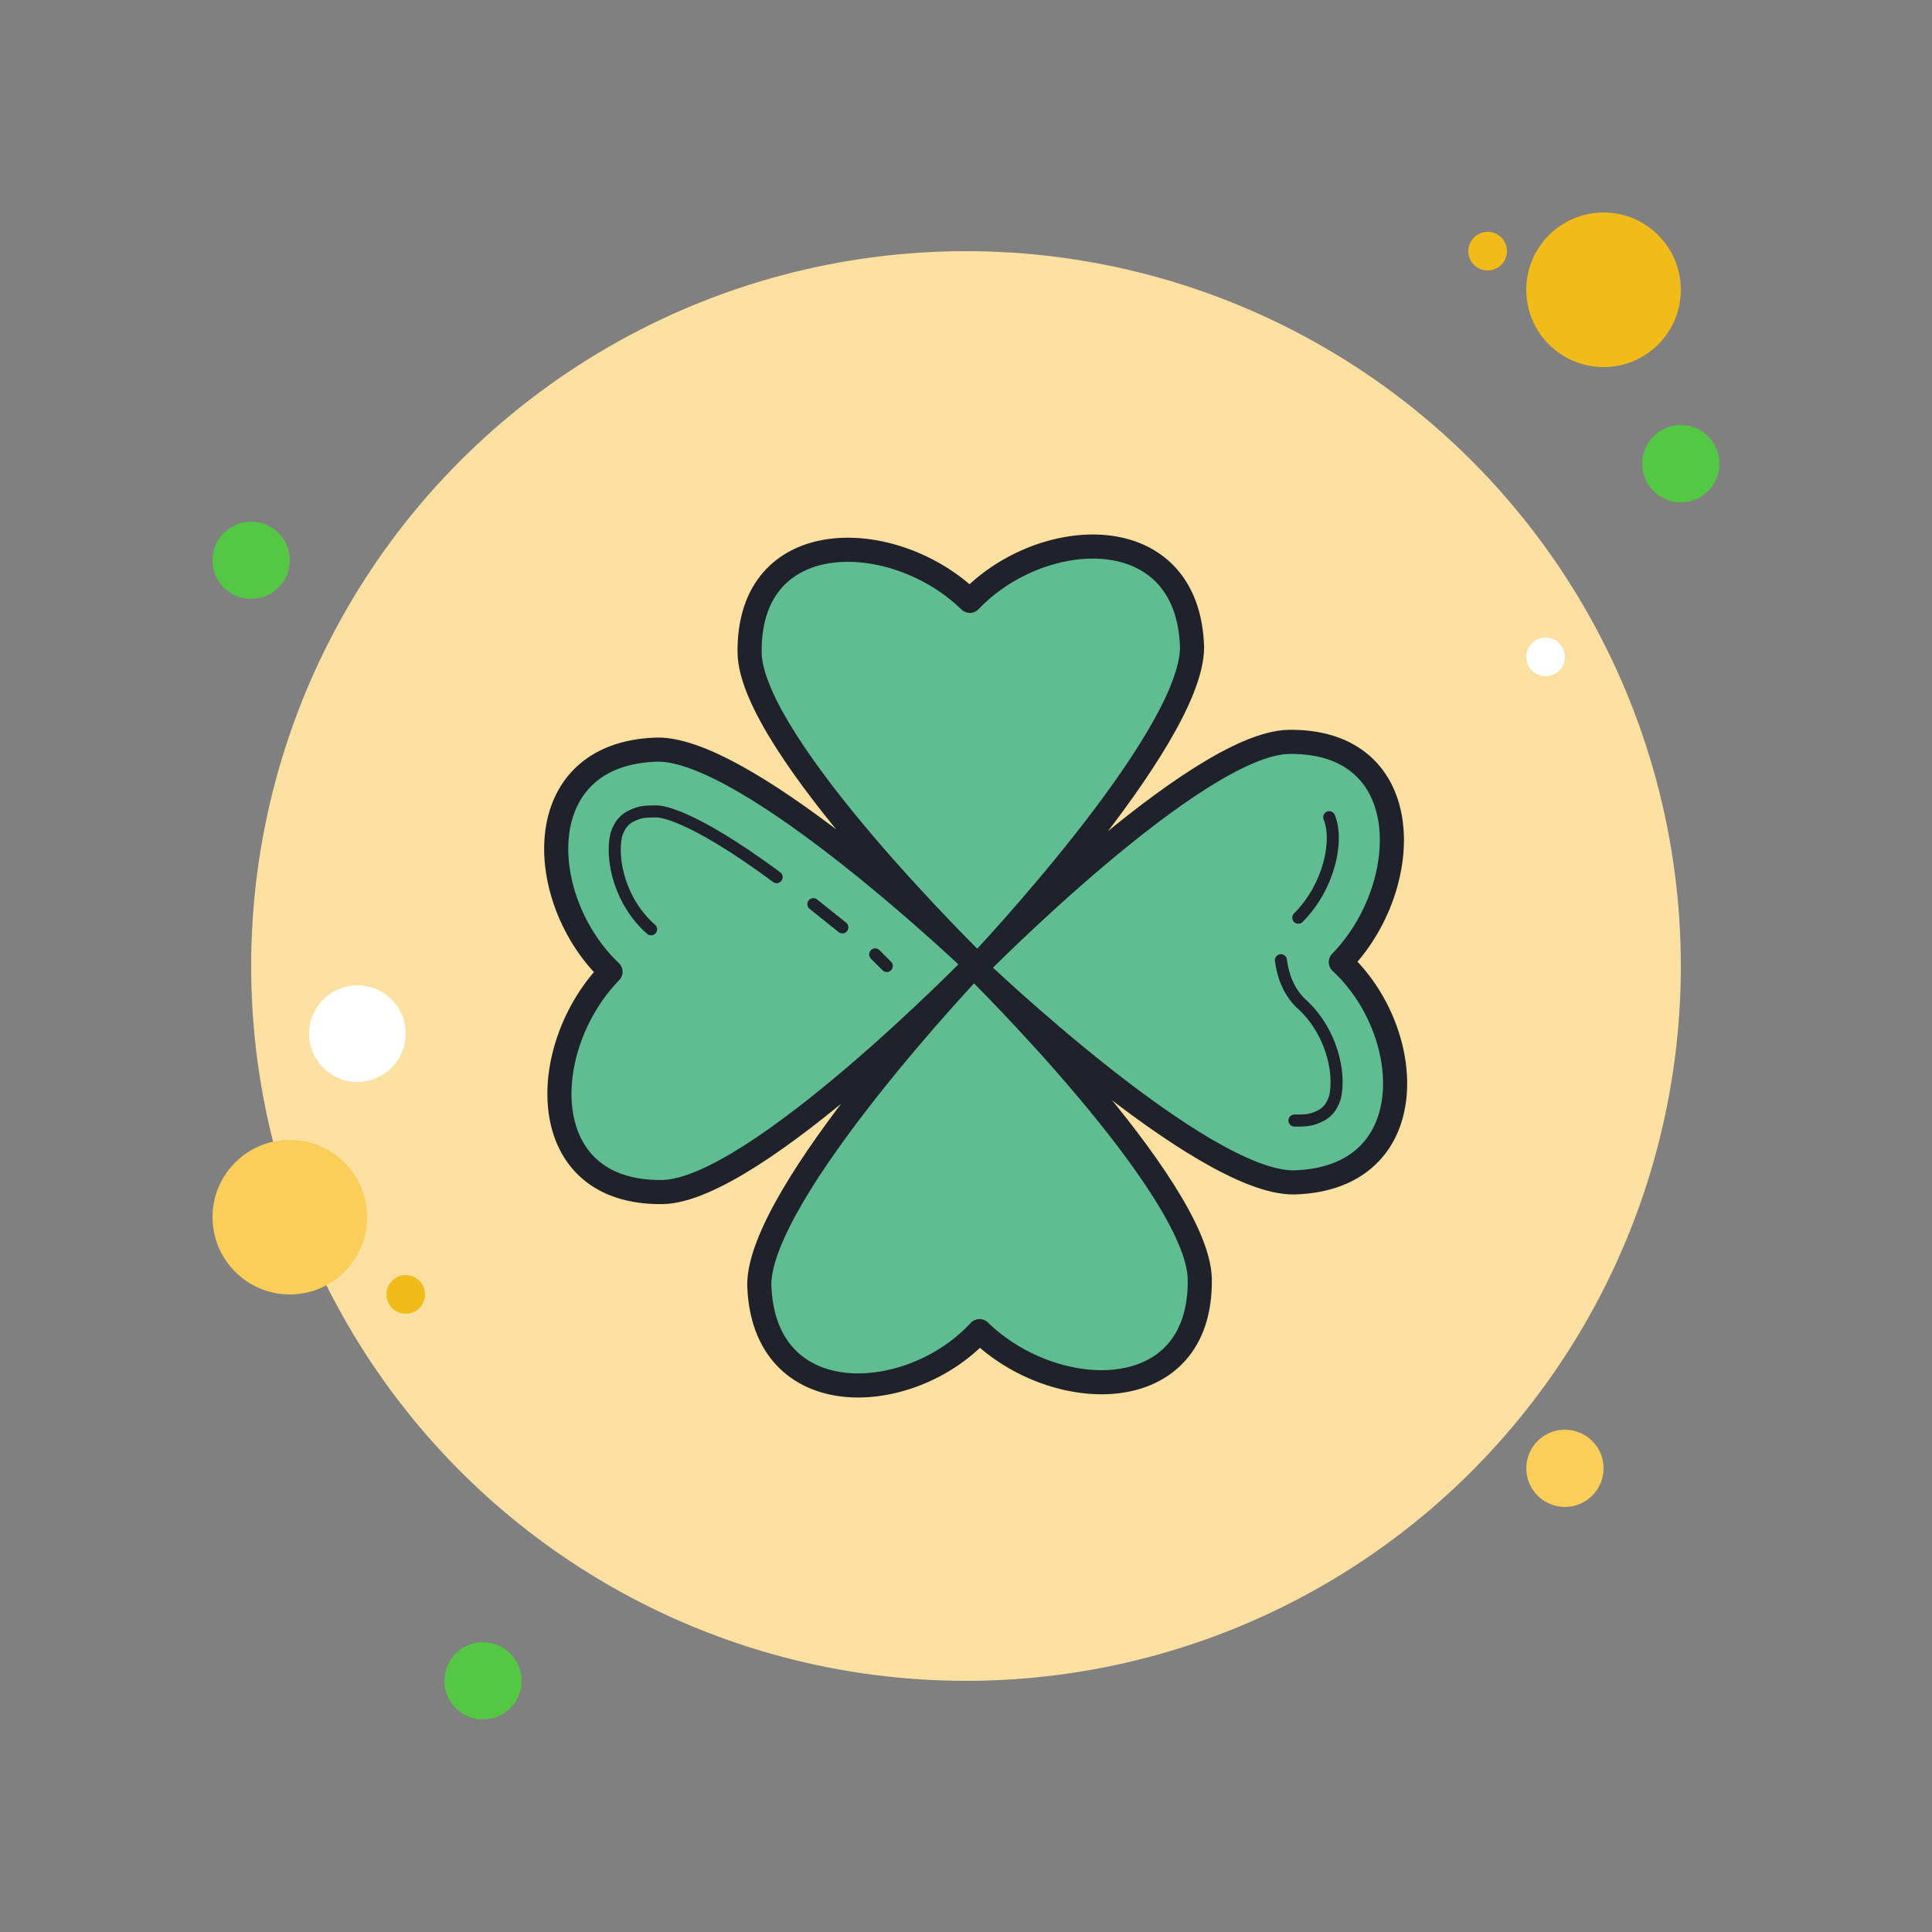 <?xml version="1.0" encoding="utf-8"?>
<!-- Generator: Adobe Illustrator 27.4.0, SVG Export Plug-In . SVG Version: 6.00 Build 0)  -->
<svg version="1.1" id="Layer_1" xmlns="http://www.w3.org/2000/svg" xmlns:xlink="http://www.w3.org/1999/xlink" x="0px" y="0px"
	 viewBox="0 0 100 100" style="enable-background:new 0 0 100 100;" xml:space="preserve">
<rect x="0" y="0" width="100" height="100" fill="#808080" stroke="none"/>
<style type="text/css">
	.st0{fill:#54C745;}
	.st1{fill:#F1BC19;}
	.st2{fill:#FCE0A2;}
	.st3{fill:#FBCD59;}
	.st4{fill:#FFFFFF;}
	.st5{fill:#60BD91;}
	.st6{fill:none;stroke:#1F212B;stroke-width:1.248;stroke-linecap:round;stroke-linejoin:round;stroke-miterlimit:10;}
	.st7{fill:none;stroke:#1F212B;stroke-width:0.624;stroke-linecap:round;stroke-miterlimit:10;}
</style>
<circle class="st0" cx="13" cy="29" r="2"/>
<circle class="st1" cx="77" cy="13" r="1"/>
<circle class="st2" cx="50" cy="50" r="37"/>
<circle class="st1" cx="83" cy="15" r="4"/>
<circle class="st0" cx="87" cy="24" r="2"/>
<circle class="st3" cx="81" cy="76" r="2"/>
<circle class="st3" cx="15" cy="63" r="4"/>
<circle class="st0" cx="25" cy="87" r="2"/>
<circle class="st4" cx="18.5" cy="53.5" r="2.5"/>
<circle class="st1" cx="21" cy="67" r="1"/>
<circle class="st4" cx="80" cy="34" r="1"/>
<g>
	<path class="st5" d="M61.8,33.4C61.9,38.3,50.5,50,50.5,50S38.8,38.6,38.7,33.8c-0.1-6.7,7.6-6.5,11.5-2.7
		C54,27.2,61.7,26.7,61.8,33.4z M67.1,61.3C62.2,61.4,50.5,50,50.5,50s11.4-11.7,16.2-11.8c6.7-0.1,6.5,7.6,2.7,11.5
		C73.3,53.5,73.8,61.2,67.1,61.3z M39.2,66.6C39.1,61.7,50.5,50,50.5,50s11.7,11.4,11.8,16.2c0.1,6.7-7.6,6.5-11.5,2.7
		C47,72.8,39.3,73.3,39.2,66.6z M33.9,38.7C38.8,38.6,50.5,50,50.5,50S39.1,61.7,34.3,61.8c-6.7,0.1-6.5-7.6-2.7-11.5
		C27.7,46.5,27.2,38.8,33.9,38.7z"/>
	<path class="st6" d="M61.7,33.5C61.7,38.3,50.6,50,50.6,50S38.9,38.6,38.8,33.8c-0.1-6.7,7.5-6.5,11.4-2.7
		C53.9,27.2,61.5,26.8,61.7,33.5z M67,61.2c-4.8,0.1-16.5-11.1-16.5-11.1s11.4-11.6,16.2-11.7c6.7-0.1,6.5,7.5,2.7,11.4
		C73.3,53.4,73.7,61,67,61.2z M39.3,66.5C39.3,61.7,50.4,50,50.4,50s11.6,11.4,11.7,16.2c0.1,6.7-7.5,6.5-11.4,2.7
		C47.1,72.8,39.5,73.2,39.3,66.5z M34,38.8c4.8-0.1,16.5,11.1,16.5,11.1S39.1,61.6,34.3,61.7c-6.7,0.1-6.5-7.5-2.7-11.4
		C27.7,46.6,27.3,39,34,38.8z"/>
	<path class="st7" d="M40.2,45.4C35.6,42,34.1,42,34,42c-0.4,0-0.7,0-1,0.1c-0.6,0.2-0.9,0.5-1.1,1.1c-0.3,1.3,0.2,3.5,1.8,4.9"/>
	<path class="st7" d="M43.6,48c-0.5-0.4-1-0.8-1.5-1.2"/>
	<path class="st7" d="M45.9,50c-0.2-0.2-0.4-0.4-0.6-0.6"/>
	<path class="st7" d="M67.2,47.5c1.6-1.6,2.1-4,1.6-5.2"/>
	<path class="st7" d="M67,58c0.4,0,0.7,0,1-0.1c0.6-0.2,0.9-0.5,1.1-1.1c0.3-1.3-0.2-3.5-1.8-4.9c-0.6-0.6-0.9-1.4-1-2.2"/>
</g>
</svg>
